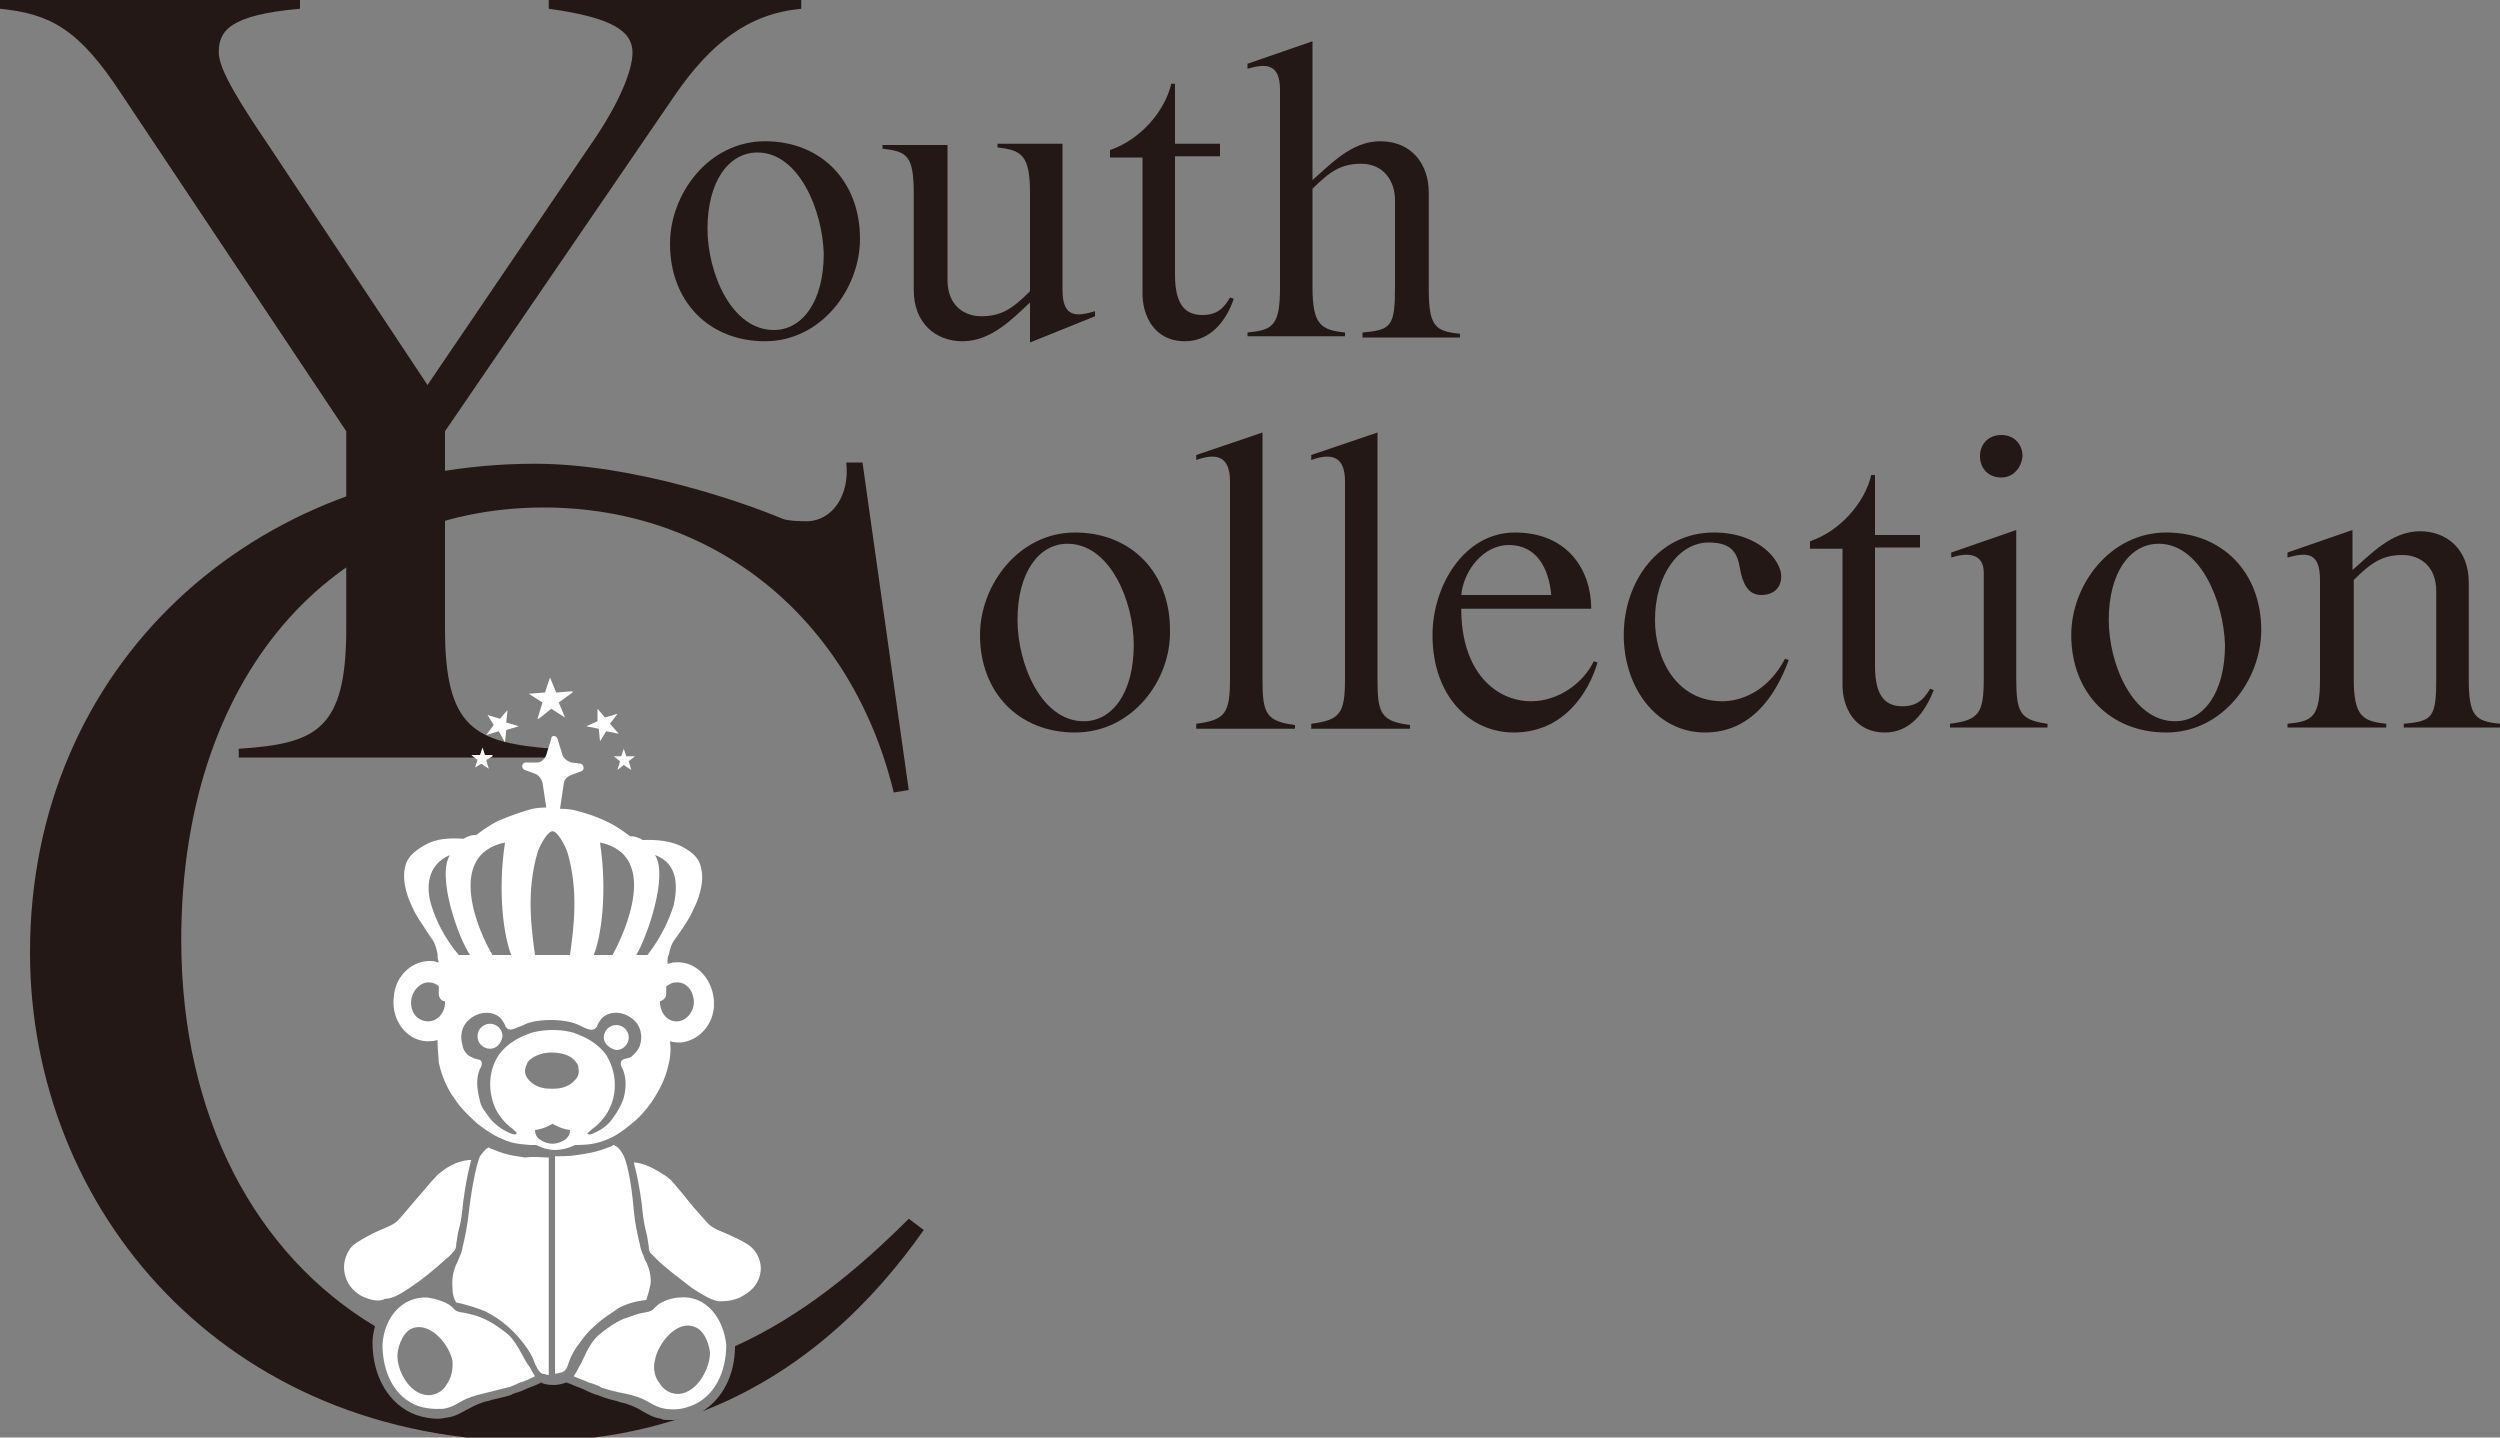 <?xml version="1.0" encoding="utf-8"?>
<!-- Generator: Adobe Illustrator 24.0.2, SVG Export Plug-In . SVG Version: 6.00 Build 0)  -->
<svg version="1.1" id="レイヤー_1" xmlns="http://www.w3.org/2000/svg" xmlns:xlink="http://www.w3.org/1999/xlink" x="0px"
	 y="0px" viewBox="0 0 200 115" style="enable-background:new 0 0 200 115;" xml:space="preserve">
<rect x="0" y="0" width="200" height="115" fill="#808080" stroke="none"/>
<style type="text/css">
	.st0{fill:#231815;}
	.st1{fill:#FFFFFF;}
</style>
<g>
	<path class="st0" d="M54,7.6L35.6,34.5v15.8c0,8,2.4,9.1,8.6,9.6v0.7h-9.4H19.1v-0.7c6.2-0.4,8.6-1.5,8.6-9.6V34.5l-18-27
		C6.3,2.3,4,1.1,0,0.7V0h24v0.7c-5.7,0.5-6.5,1.8-6.5,3.5c0,1.4,1.8,4.2,4.1,7.6l12.6,19l12.9-19c2.6-3.7,3.5-6.3,3.5-7.6
		c0-1.7-1.6-2.8-6.7-3.5V0h20.2v0.7C59.9,1.1,56.9,3.4,54,7.6z"/>
</g>
<g>
	<path class="st0" d="M86,58.6c-4.5,0-7.6-3.2-7.6-7.8c0-4,3.1-8.2,7.6-8.2c4.5,0,7.6,3.2,7.6,7.8C93.7,54.4,90.6,58.6,86,58.6z
		 M85.4,43.5c-2.3,0-4,2.3-4,6.1c0,3.5,1.9,8.1,5.3,8.1c2.3,0,4-2.3,4-6.1C90.7,48.1,88.8,43.5,85.4,43.5z"/>
	<path class="st0" d="M95.7,58.2v-0.3c2.3-0.3,2.7-0.8,2.7-3.6V38.5c0-2.2-1.3-2.2-2.7-1.7v-0.4l5.3-1.8v19.8c0,2.7,0.3,3.3,2.6,3.6
		v0.3H95.7z"/>
	<path class="st0" d="M104.9,58.2v-0.3c2.3-0.3,2.7-0.8,2.7-3.6V38.5c0-2.2-1.3-2.2-2.7-1.7v-0.4l5.3-1.8v19.8
		c0,2.7,0.3,3.3,2.6,3.6v0.3H104.9z"/>
	<path class="st0" d="M121.1,58.6c-3.5,0-6.5-2.9-6.5-7.8c0-3.9,2.5-8.2,6.6-8.2c4.2,0,6.1,3,6.1,6.1h-10.4c0,5.1,2.8,7.4,5.6,7.4
		c2.2,0,4.2-1.5,5-3.2l0.3,0.1C127.1,55.4,125.1,58.6,121.1,58.6z M120.7,43.6c-2,0-3.6,2-3.8,4h7.2
		C123.9,45.4,122.9,43.6,120.7,43.6z"/>
	<path class="st0" d="M136.4,58.6c-3.8,0-6.5-3.5-6.5-7.8s2.8-8.2,7.2-8.2c3.7,0,5.4,2.3,5.4,3.5c0,1-0.7,1.5-1.6,1.5
		c-1.1,0-1.5-1-1.7-2.1c-0.2-1.2-0.6-2.1-2.5-2.1c-2.4,0-4.3,2.6-4.3,6.2c0,3.1,1.7,6.5,5.4,6.5c1.6,0,3.7-0.9,5-3.4l0.3,0.1
		C142,55.8,140,58.6,136.4,58.6z"/>
	<path class="st0" d="M150.8,58.6c-2.5,0-3.4-2.1-3.4-3.8V43.9h-2.6v-0.6c2.4-0.8,4.4-3.1,4.9-5.3h0.3v4.8h3.6v1h-3.6v9.5
		c0,2.6,1,3.2,2.2,3.2c1.1,0,1.7-0.5,2.2-1.4l0.3,0.1C154,57,152.8,58.6,150.8,58.6z"/>
	<path class="st0" d="M156,58.2v-0.3c2.3-0.3,2.7-0.8,2.7-3.6v-8.5c0-1.1-0.7-1.8-2.6-1.2v-0.4l5.2-1.8v11.9c0,2.7,0.3,3.3,2.5,3.6
		v0.3H156z M160.1,38.2c-1,0-1.7-0.7-1.7-1.7c0-1,0.7-1.7,1.7-1.7c1,0,1.7,0.7,1.7,1.7C161.7,37.5,161,38.2,160.1,38.2z"/>
	<path class="st0" d="M173.3,58.6c-4.5,0-7.6-3.2-7.6-7.8c0-4,3.1-8.2,7.6-8.2s7.6,3.2,7.6,7.8C180.9,54.4,177.8,58.6,173.3,58.6z
		 M172.7,43.5c-2.3,0-4,2.3-4,6.1c0,3.5,1.9,8.1,5.3,8.1c2.3,0,4-2.3,4-6.1C177.9,48.1,176,43.5,172.7,43.5z"/>
	<path class="st0" d="M192.3,58.2v-0.3c2.3-0.2,2.6-0.5,2.6-3.6v-7c0-2.1-1.4-2.9-2.7-2.9c-1.6,0-2.5,0.6-3.9,2v7.9
		c0,3,0.7,3.4,2.6,3.6v0.3H183v-0.3c2-0.2,2.6-0.5,2.6-3.6v-7.9c0-2.3-1.1-2.2-2.6-1.8v-0.4l5.2-1.8v3.2c1.4-1.2,3.1-3.1,5.4-3.1
		c2.1,0,3.9,1.4,3.9,4.1v7.7c0,3,0.5,3.4,2.5,3.6v0.3H192.3z"/>
</g>
<g>
	<path class="st0" d="M61.2,27.3c-4.5,0-7.6-3.2-7.6-7.8c0-4,3.1-8.2,7.6-8.2s7.6,3.2,7.6,7.8C68.8,23.1,65.7,27.3,61.2,27.3z
		 M60.6,12.2c-2.3,0-4,2.3-4,6.1c0,3.5,1.9,8.1,5.3,8.1c2.3,0,4-2.3,4-6.1C65.8,16.8,63.9,12.2,60.6,12.2z"/>
	<path class="st0" d="M82.4,27.4v-3.2c-1.4,1.3-3.1,3.1-5.4,3.1c-2.1,0-3.9-1.4-3.9-4.1v-7.7c0-3-0.5-3.4-2.5-3.6v-0.3h5.2v10.8
		c0,2.1,1.4,2.9,2.7,2.9c1.6,0,2.5-0.6,3.9-2v-7.9c0-3-0.7-3.4-2.6-3.6v-0.3H85v11.7c0,2.3,1.2,2.1,2.6,1.7v0.4L82.4,27.4z"/>
	<path class="st0" d="M94.8,27.3c-2.5,0-3.4-2.1-3.4-3.8V12.6h-2.6V12c2.4-0.8,4.4-3.1,4.9-5.3h0.3v4.8h3.6v1h-3.6v9.5
		c0,2.6,1,3.2,2.2,3.2c1.1,0,1.7-0.5,2.2-1.4l0.3,0.1C98.1,25.7,96.8,27.3,94.8,27.3z"/>
	<path class="st0" d="M109,26.9v-0.3c2.3-0.2,2.6-0.5,2.6-3.6v-7c0-1.5-0.9-2.9-2.7-2.9c-1.6,0-2.5,0.6-3.9,2v7.9
		c0,3,0.7,3.4,2.6,3.6v0.3h-7.8v-0.3c2-0.2,2.6-0.5,2.6-3.6V7.2c0-2.2-1.2-2.1-2.6-1.7V5.1l5.2-1.8v11.1c1.4-1.2,3.1-3.1,5.4-3.1
		c2.6,0,3.9,1.9,3.9,4.1v7.7c0,3,0.5,3.4,2.5,3.6v0.3H109z"/>
</g>
<g>
	<path class="st1" d="M40.7,106.8c-0.6-0.5-1.3-1-2-1.3c-0.4-0.2-0.8-0.3-1.2-0.4c-0.3-0.1-0.9-0.1-1.1-0.3
		c-0.1-0.1-0.2-0.2-0.3-0.3c-0.5-0.4-1.3-0.6-1.9-0.7c-2.1-0.1-3.5,1.7-3.6,3.8c0,2.1,0.9,4.2,2.9,4.9c1,0.3,1.9,0.2,2,0.2
		c1.1-0.2,1.2-0.7,2.7-1.1c0.8-0.2,1.2-0.3,2.4-0.6c0.1,0,0.6-0.2,1-0.4c0.4-0.1,0.8-0.3,1.2-0.5c0,0-0.2-0.3-0.4-0.7
		C41.9,108.8,41.5,107.6,40.7,106.8z M35.7,110.8c-0.1,0.2-0.5,0.7-1.2,0.8c-1.6,0.2-2.8-1.9-2.7-3.3c0.1-0.8,0.5-1.9,1.4-2.1
		c1.4-0.3,2.8,1.5,3,2.7C36.2,109.1,36.3,110,35.7,110.8z M43.9,92.6l0,17.4c-0.2,0-0.3-0.1-0.5-0.1c-0.3-0.1-0.5-0.6-0.6-0.8
		c-0.2-0.6-0.5-1.1-0.9-1.6c-1.2-1.6-2.5-2.3-3.1-2.6c-0.5-0.2-1.3-0.5-2.3-0.7c-0.2-0.3-0.3-0.7-0.3-1.1c0-0.2-0.1-0.9,0.2-1.7
		c0.1-0.3,0.2-0.4,0.3-0.7c0.2-0.4,0.3-0.8,0.3-0.9c0.2-0.8,0.4-1.8,0.5-2.8c0.3-2.5,0.7-4.1,0.9-4.5c0.2-0.3,0.5-0.6,0.5-0.6
		c0.1,0,0.1-0.1,0.2-0.1c0.1,0,0.1,0.1,0.2,0.1c1,0.4,1.3,0.5,2.7,0.7C42.8,92.5,43.3,92.6,43.9,92.6z M29.2,103.8
		c-0.3-0.1-1.3-0.6-1.6-1.8c-0.2-0.8,0-1.5,0.4-2.1c0.3-0.4,0.7-0.6,1.4-1c1.1-0.6,1.4-0.6,2.1-1c0.3-0.2,0.4-0.3,1.4-1.5
		c1.7-2,1.8-2.1,2.2-2.5c0.5-0.4,1.3-1,2.4-1.1c0,0,0.1,0,0.2,0c-0.4,1.4-0.7,3.6-0.7,3.9c-0.1,0.9-0.2,1.3-0.3,1.7
		c-0.1,0.3-0.1,0.6-0.2,1.1c0,0.1,0,0.3-0.1,0.5c-0.2,0.2-0.4,0.5-0.7,0.7c-1.1,1-2,1.7-2.6,2.1c-1.4,1-1.9,1.1-2.3,1.1
		C30.5,104.1,29.9,104.1,29.2,103.8z M46.4,107.4c-0.4,0.5-0.7,1-0.9,1.6c-0.1,0.3-0.2,0.7-0.6,0.8c-0.1,0-0.3,0.1-0.5,0.1l0-17.4
		c0.6,0,1.2,0,1.8-0.1c1.3-0.2,1.7-0.3,2.7-0.7c0.1,0,0.1-0.1,0.2-0.1c0.1,0,0.1,0.1,0.2,0.1c0,0,0.3,0.2,0.5,0.6
		c0.3,0.4,0.7,2.1,0.9,4.5c0.1,1.1,0.3,2,0.5,2.8c0,0.1,0.1,0.5,0.3,0.9c0.1,0.4,0.2,0.4,0.3,0.7c0.3,0.7,0.3,1.5,0.2,1.7
		c-0.1,0.5-0.2,0.8-0.3,1.1c-1,0.1-1.8,0.4-2.3,0.7C48.9,105.1,47.5,105.8,46.4,107.4z M54.4,103.8c-0.6,0-1.5,0.3-1.9,0.7
		c-0.1,0.1-0.2,0.2-0.3,0.3c-0.3,0.2-0.8,0.2-1.1,0.3c-0.4,0.1-0.8,0.3-1.2,0.4c-0.7,0.3-1.4,0.8-2,1.3c-0.9,0.8-1.2,2-1.6,2.6
		c-0.2,0.4-0.4,0.7-0.4,0.7c0.4,0.2,0.8,0.3,1.2,0.5c0.4,0.1,0.9,0.3,1,0.4c1.2,0.4,1.6,0.4,2.4,0.6c1.5,0.4,1.6,0.9,2.7,1.1
		c0.1,0,1,0.2,2-0.2c2-0.7,2.9-2.8,2.9-4.9C57.9,105.5,56.5,103.6,54.4,103.8z M54,111.5c-0.7-0.1-1.1-0.6-1.2-0.8
		c-0.6-0.7-0.5-1.6-0.4-1.9c0.2-1.2,1.6-3.1,3-2.7c0.9,0.2,1.3,1.3,1.4,2.1C56.8,109.6,55.6,111.7,54,111.5z M60.8,102
		c-0.3,1.2-1.3,1.6-1.6,1.8c-0.7,0.3-1.3,0.3-1.6,0.3c-0.3,0-0.8-0.1-2.3-1.1c-0.6-0.5-1.5-1.1-2.6-2.1c-0.3-0.3-0.5-0.5-0.7-0.7
		c-0.1-0.2-0.1-0.4-0.1-0.5c-0.1-0.5-0.1-0.8-0.2-1.1c-0.1-0.4-0.2-0.8-0.3-1.7c0-0.3-0.3-2.5-0.7-3.9c0.1,0,0.2,0,0.2,0
		c1.1,0.2,1.9,0.8,2.4,1.1c0.4,0.3,0.5,0.4,2.2,2.5c1,1.1,1.1,1.3,1.4,1.5c0.6,0.4,0.9,0.4,2.1,1c0.8,0.4,1.1,0.6,1.4,1
		C60.7,100.5,61,101.2,60.8,102z M48.3,83c0-0.5,0.4-1,1-1c0.5,0,1,0.4,1,1c0,0.5-0.4,1-1,1C48.8,83.9,48.3,83.5,48.3,83z
		 M39.2,83.9c-0.5,0-1-0.4-1-1c0-0.5,0.4-1,1-1c0.5,0,1,0.4,1,1C40.1,83.5,39.7,83.9,39.2,83.9z M48.7,91.1c0.7-0.3,1.2-0.7,1.7-1.1
		c0.4-0.3,1.2-1,1.9-2.1c0.3-0.5,0.9-1.4,1.2-2.8c0.1-0.4,0.2-1.1,0.1-1.8c0.3,0.1,0.6,0.1,0.9,0.1c1.6-0.2,2.8-1.7,2.6-3.5
		c-0.2-1.8-1.6-3.1-3.2-2.9c-0.2,0-0.3,0.1-0.5,0.1c0-0.3,0-0.6,0.1-0.7c0.1-0.5,0.2-0.9,0.6-1.4c0.7-1,1.1-1.6,1.4-2.3
		c0.6-1.2,0.8-2.4,0.6-3.2c-0.1-0.6-0.4-1.2-1.6-1.8c-1.2-0.6-2.7-0.5-3.1-0.5c-0.1-0.1-0.2-0.1-0.4-0.2c-0.2-0.1-0.5-0.1-0.6-0.1
		c-0.4-0.3-0.9-0.7-1.7-1.1c-1-0.5-2-0.8-2.8-1c0,0-0.5-0.1-1.1-0.1l0.3-2c0-0.3,0.3-0.6,0.6-0.7l0.8-0.3c0.3-0.1,0.2-0.5,0-0.6
		l-0.8-0.1c-0.3-0.1-0.6-0.3-0.7-0.6l-0.4-1.3c-0.1-0.3-0.5-0.3-0.5,0l-0.4,1.3c-0.1,0.3-0.4,0.6-0.7,0.6L42,61
		c-0.3,0.1-0.3,0.5,0,0.6l0.8,0.3c0.3,0.1,0.5,0.4,0.6,0.7l0.3,2c-0.6,0-1.1,0.1-1.1,0.1c-0.7,0.2-1.7,0.5-2.8,1
		c-0.8,0.4-1.3,0.8-1.7,1.1c-0.1,0-0.4,0-0.6,0.1c-0.2,0.1-0.3,0.1-0.4,0.2c-0.4,0-1.9-0.2-3.1,0.5c-1.1,0.6-1.5,1.2-1.6,1.8
		c-0.2,0.8,0,2,0.6,3.2c0.3,0.7,0.7,1.2,1.4,2.3c0.4,0.5,0.5,0.9,0.6,1.4c0,0.1,0,0.4,0.1,0.7c-0.1,0-0.3-0.1-0.4-0.1
		c-1.6-0.2-3.1,1.1-3.2,2.9c-0.2,1.8,1,3.4,2.6,3.5c0.3,0,0.6,0,0.9-0.1c0,0.8,0.1,1.4,0.1,1.8c0.3,1.4,0.9,2.4,1.2,2.8
		c0.7,1.1,1.5,1.7,1.9,2.1c0.4,0.3,0.9,0.7,1.7,1.1c0.9,0.4,1.2,0.5,2.5,0.6c0.2,0,0.3,0,0.5,0c0.6,0.3,1.1,0.4,1.5,0.4
		c0.4,0,1-0.1,1.6-0.4C47.1,91.6,47.8,91.5,48.7,91.1z M54,78.6c0.8-0.1,1.4,0.5,1.5,1.4c0.1,0.8-0.5,1.6-1.2,1.7
		c-0.8,0.1-1.4-0.5-1.5-1.4c0-0.1,0-0.1,0-0.2c0.3-0.1,0.5-0.3,0.5-0.6c0-0.2,0-0.4,0-0.6C53.5,78.8,53.7,78.6,54,78.6z M52.4,68.4
		c1.9,0.7,1.8,2.6,1.5,4c-0.4,1.3-1.1,2.7-2.1,4h-0.9C51.7,75.1,53.5,70.1,52.4,68.4z M48,67.4c4.8,1,2,7.2,1,9h-1.5
		C48.1,74.9,48.6,71.4,48,67.4z M43,68.2c0.2-0.6,0.8-1.7,1.2-1.7c0.4,0,1,1.1,1.2,1.7c0.9,3.1,0.5,6,0.2,8.2h-2.8
		C42.5,74.2,42.1,71.3,43,68.2z M40.4,67.4c-0.6,4-0.1,7.5,0.5,9h-1.5C38.3,74.6,35.6,68.4,40.4,67.4z M34.5,72.4
		c-0.4-1.3-0.4-3.2,1.5-4c-1.1,1.7,0.7,6.7,1.6,8h-0.9C35.6,75.1,34.9,73.7,34.5,72.4z M34.1,81.7c-0.8-0.1-1.3-0.8-1.2-1.7
		c0.1-0.8,0.8-1.5,1.5-1.4c0.2,0,0.5,0.1,0.7,0.3c0,0.2,0,0.5,0,0.6c0,0.3,0.2,0.6,0.5,0.6c0,0,0,0.1,0,0.1
		C35.6,81.1,34.9,81.8,34.1,81.7z M41.3,90.7c0,0.1-0.3,0.1-1-0.3c-0.7-0.4-1.1-0.9-1.3-1.2c-0.2-0.3-0.5-0.6-0.6-1.1
		c0-0.1-0.5-1.5,0-2.6c0.1-0.1,0.2-0.4,0.1-0.6c-0.1-0.2-0.4-0.1-0.7-0.3c-0.6-0.2-0.8-0.8-0.8-1c-0.2-0.6-0.1-1.3,0.3-1.8
		c0.6-0.7,1.6-1,2.4-0.6c0.4,0.2,0.6,0.6,0.7,0.8c0,0.1,0.1,0.2,0.2,0.3c0.3,0.2,0.7-0.1,1.3-0.3c0.3-0.2,1.1-0.4,2.2-0.4
		c1,0,1.8,0.2,2.2,0.4c0.6,0.3,1,0.5,1.3,0.3c0.1-0.1,0.2-0.2,0.2-0.3c0.1-0.2,0.3-0.6,0.7-0.8c0.8-0.4,1.8-0.1,2.4,0.6
		c0.4,0.5,0.5,1.2,0.3,1.8c0,0.1-0.3,0.7-0.8,1c-0.3,0.1-0.6,0.1-0.7,0.3c-0.1,0.2,0,0.4,0.1,0.6c0.5,1.1,0.1,2.4,0,2.6
		c-0.2,0.5-0.4,0.8-0.6,1.1C49,89.5,48.7,90,48,90.4c-0.7,0.4-0.9,0.4-1,0.3c0-0.1,0.1-0.1,0.4-0.4c0.6-0.4,1.2-1.2,1.4-1.7
		c0.6-1.3,0.5-2.9-0.3-4.2c-0.8-1.1-1.9-1.5-2.4-1.7c-0.2-0.1-0.9-0.3-1.9-0.3c-0.9,0-1.7,0.2-1.9,0.3c-0.5,0.2-1.6,0.6-2.4,1.7
		c-0.8,1.2-0.9,2.8-0.3,4.2c0.2,0.5,0.8,1.3,1.4,1.7C41.3,90.6,41.4,90.6,41.3,90.7z M42.4,86.5c-0.1-0.1-0.4-0.4-0.4-0.8
		c0-0.4,0.2-0.6,0.2-0.7c0.5-0.7,1.6-0.8,1.9-0.8c0.2,0,1.5,0,2,0.8c0.1,0.1,0.2,0.3,0.2,0.7c0,0.4-0.2,0.6-0.3,0.7
		c-0.6,0.7-1.5,0.7-1.8,0.7C43.8,87.1,43,87.1,42.4,86.5z M45.3,91.1c-0.4,0.3-0.8,0.4-1.1,0.4c-0.3,0-0.7-0.1-1.1-0.4
		c-0.2-0.2-0.3-0.4-0.3-0.7c0.8-0.1,1.4-0.5,1.4-0.5s0.6,0.4,1.4,0.5C45.6,90.7,45.5,90.9,45.3,91.1z"/>
	<polygon class="st1" points="38,61.4 38,61.4 38.5,61.1 39.1,61.5 39.1,61.5 38.9,60.8 39.4,60.5 39.4,60.4 38.8,60.4 38.6,59.8 
		38.6,59.8 38.4,60.4 37.7,60.4 37.7,60.4 38.2,60.8 	"/>
	<polygon class="st1" points="38.9,58.8 39.9,58.5 40.4,59.4 40.4,59.4 40.5,58.4 41.5,58.1 41.5,58.1 40.5,57.8 40.6,56.8 
		40.6,56.8 40,57.5 39,57.2 39,57.2 39.5,58 38.9,58.8 	"/>
	<polygon class="st1" points="43.4,56.2 43,57.5 43.1,57.5 44.1,56.7 45.2,57.4 45.2,57.4 44.7,56.2 45.8,55.4 45.8,55.3 44.5,55.4 
		44,54.2 44,54.2 43.6,55.4 42.3,55.5 42.3,55.5 	"/>
	<polygon class="st1" points="46.9,58.1 47.9,58.3 48,59.3 48,59.3 48.5,58.5 49.5,58.7 49.5,58.7 48.8,57.9 49.4,57.1 49.4,57.1 
		48.4,57.4 47.8,56.7 47.8,56.7 47.8,57.7 46.9,58.1 	"/>
	<polygon class="st1" points="49.1,60.5 49.6,60.9 49.4,61.6 49.4,61.6 49.9,61.2 50.5,61.6 50.5,61.6 50.3,60.9 50.8,60.5 
		50.8,60.5 50.1,60.5 49.9,59.9 49.9,59.9 49.7,60.5 49.1,60.5 	"/>
</g>
<g>
	<path class="st0" d="M53.7,113.6c-0.4,0-0.7,0-0.8-0.1c-0.7-0.1-1.1-0.4-1.5-0.6c-0.3-0.2-0.7-0.4-1.3-0.6
		c-0.3-0.1-0.5-0.1-0.7-0.2c-0.4-0.1-0.9-0.2-1.6-0.5c-0.1,0-0.6-0.2-1-0.4c-0.4-0.2-0.8-0.3-1.2-0.5l-0.3-0.1c0,0-0.5,0.2-1,0.2
		c-0.5,0-0.9-0.1-1-0.2l-0.2,0.1c-0.4,0.2-0.8,0.3-1.2,0.5c-0.4,0.2-1,0.3-1,0.4c-0.7,0.2-1.2,0.3-1.6,0.4c-0.2,0.1-0.5,0.1-0.7,0.2
		c-0.6,0.2-0.9,0.4-1.3,0.6c-0.4,0.2-0.8,0.5-1.5,0.6c-0.1,0-0.4,0.1-0.8,0.1c-0.5,0-1.1-0.1-1.7-0.3c-2.2-0.8-3.5-3.1-3.5-5.8
		c0-0.5,0.1-0.9,0.2-1.3c-9.5-5.7-15.5-16.7-15.5-30.9c0-21,12-34.6,29-34.6c13.6,0,24.6,8.8,28,22.8l1.2-0.2L69,37h-1.3
		c0.3,2.6-1.1,4.7-3.2,4.7c-0.2,0-1.4,0-1.9-0.2c-3.1-1.3-11.9-4.4-19.8-4.4c-22.5,0-40.4,16.1-40.4,39.1
		c0,20.5,15.5,39.1,40.3,39.1c4.3,0,8.2-0.7,11.6-1.8C54.1,113.6,53.9,113.6,53.7,113.6z"/>
	<path class="st0" d="M72.7,97.5c-4.1,4.1-8.6,7.8-13.9,10.2c0,2.3-1,4.2-2.6,5.2c8-3.1,13.7-8.8,17.7-14.5L72.7,97.5z"/>
</g>
</svg>
